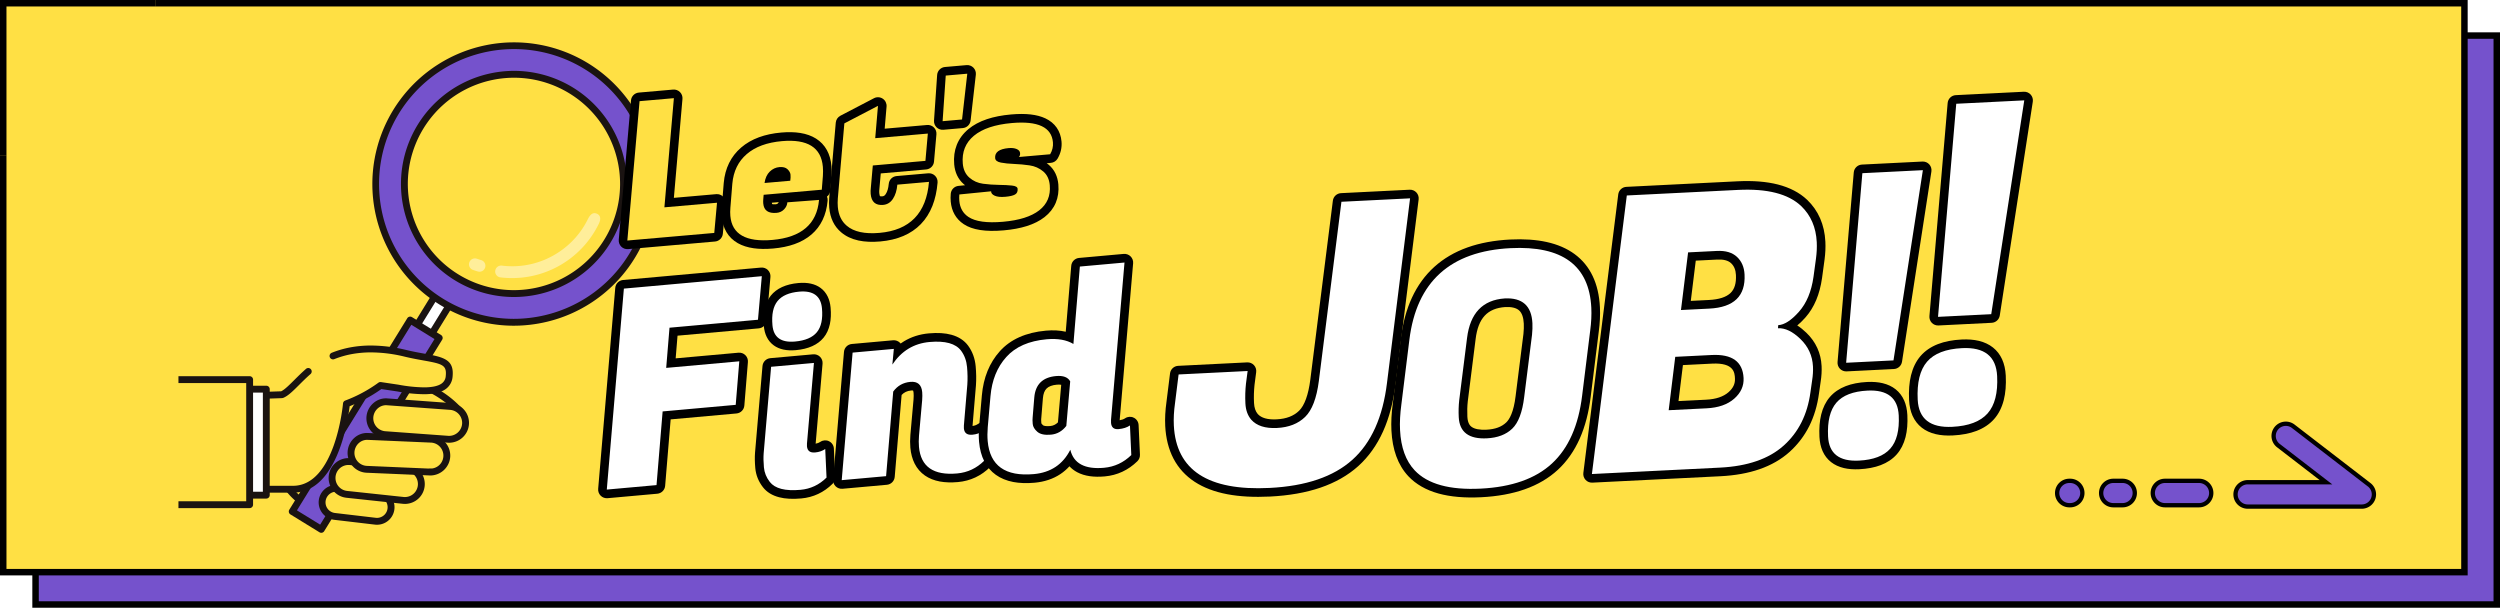 <svg id="_pc_h4_alt_To_job_search_page_Migrate_to_external_site_" data-name="【pc】&lt;h4&gt;&lt;alt=&quot;To  job search page(Migrate to external site)&quot;&gt;" xmlns="http://www.w3.org/2000/svg" xmlns:xlink="http://www.w3.org/1999/xlink" width="1160" height="282.001" viewBox="0 0 1160 282.001">
  <defs>
    <filter id="パス_16035" x="532.48" y="85.561" width="132.688" height="147.011" filterUnits="userSpaceOnUse">
      <feOffset dx="3" dy="2" input="SourceAlpha"/>
      <feGaussianBlur result="blur"/>
      <feFlood/>
      <feComposite operator="in" in2="blur"/>
      <feComposite in="SourceGraphic"/>
    </filter>
    <filter id="パス_16036" x="638.341" y="106.922" width="108.426" height="125.647" filterUnits="userSpaceOnUse">
      <feOffset dx="3" dy="2" input="SourceAlpha"/>
      <feGaussianBlur result="blur-2"/>
      <feFlood/>
      <feComposite operator="in" in2="blur-2"/>
      <feComposite in="SourceGraphic"/>
    </filter>
    <filter id="パス_16037" x="725.038" y="79.896" width="127.396" height="144.075" filterUnits="userSpaceOnUse">
      <feOffset dx="3" dy="2" input="SourceAlpha"/>
      <feGaussianBlur result="blur-3"/>
      <feFlood/>
      <feComposite operator="in" in2="blur-3"/>
      <feComposite in="SourceGraphic"/>
    </filter>
    <filter id="パス_16038" x="834.963" y="72.632" width="68.339" height="145.794" filterUnits="userSpaceOnUse">
      <feOffset dx="3" dy="2" input="SourceAlpha"/>
      <feGaussianBlur result="blur-4"/>
      <feFlood/>
      <feComposite operator="in" in2="blur-4"/>
      <feComposite in="SourceGraphic"/>
    </filter>
    <filter id="パス_17565" x="875.803" y="40.236" width="75.401" height="162.586" filterUnits="userSpaceOnUse">
      <feOffset dx="3" dy="2" input="SourceAlpha"/>
      <feGaussianBlur result="blur-5"/>
      <feFlood/>
      <feComposite operator="in" in2="blur-5"/>
      <feComposite in="SourceGraphic"/>
    </filter>
    <filter id="パス_16041" x="266.96" y="122.049" width="98.553" height="109.098" filterUnits="userSpaceOnUse">
      <feOffset dx="2" dy="2" input="SourceAlpha"/>
      <feGaussianBlur result="blur-6"/>
      <feFlood/>
      <feComposite operator="in" in2="blur-6"/>
      <feComposite in="SourceGraphic"/>
    </filter>
    <filter id="パス_16042" x="340.977" y="128.207" width="51.801" height="104.494" filterUnits="userSpaceOnUse">
      <feOffset dx="2" dy="2" input="SourceAlpha"/>
      <feGaussianBlur result="blur-7"/>
      <feFlood/>
      <feComposite operator="in" in2="blur-7"/>
      <feComposite in="SourceGraphic"/>
    </filter>
    <filter id="パス_16043" x="378.83" y="150.67" width="82.762" height="77.917" filterUnits="userSpaceOnUse">
      <feOffset dx="2" dy="2" input="SourceAlpha"/>
      <feGaussianBlur result="blur-8"/>
      <feFlood/>
      <feComposite operator="in" in2="blur-8"/>
      <feComposite in="SourceGraphic"/>
    </filter>
    <filter id="パス_16044" x="445.067" y="115.686" width="88.927" height="110.065" filterUnits="userSpaceOnUse">
      <feOffset dx="2" dy="2" input="SourceAlpha"/>
      <feGaussianBlur result="blur-9"/>
      <feFlood/>
      <feComposite operator="in" in2="blur-9"/>
      <feComposite in="SourceGraphic"/>
    </filter>
  </defs>
  <g id="ol" transform="translate(-380 -3389)">
    <g id="パス_18544" data-name="パス 18544" transform="translate(-2522 -7414)" fill="#7552cc">
      <path d="M 4060.5 11083.5 L 2918.5 11083.5 L 2918.5 10888.62 L 2987.621 10819.501 L 4060.5 10819.501 L 4060.5 11083.5 Z" stroke="none"/>
      <path d="M 4059 11082 L 4059 10821.001 L 2988.242 10821.001 L 2920 10889.241 L 2920 11082 L 4059 11082 M 4062 11085.001 L 4062 11085 L 2917 11085 L 2917 10887.999 L 2987 10818.001 L 4062 10818.001 L 4062 11085.001 Z" stroke="none" fill="#000"/>
    </g>
    <g id="ホバー時動く">
      <g id="グループ_3495" data-name="グループ 3495">
        <g id="パス_18543" data-name="パス 18543" transform="translate(-2537 -7429)" fill="#ffe044">
          <path d="M 4060.5 11083.5 L 2918.5 11083.5 L 2918.5 10888.62 L 2987.621 10819.501 L 4060.5 10819.501 L 4060.5 11083.5 Z" stroke="none"/>
          <path d="M 4059 11082 L 4059 10821.001 L 2988.242 10821.001 L 2920 10889.241 L 2920 11082 L 4059 11082 M 4062 11085.001 L 4062 11085 L 2917 11085 L 2917 10887.999 L 2987 10818.001 L 4062 10818.001 L 4062 11085.001 Z" stroke="none" fill="#000"/>
        </g>
        <g id="パス_2298" data-name="パス 2298" transform="translate(450 3459) rotate(-180)" fill="#7552cc" stroke-linecap="round" stroke-linejoin="round">
          <path d="M 1.5 66.379 L 1.5 1.5 L 66.379 1.5 L 1.5 66.379 Z" stroke="none"/>
          <path d="M 3 3 L 3 62.757 L 62.757 3 L 3 3 M 0 0 L 70 0 L 0 70 L 0 0 Z" stroke="none" fill="#000"/>
        </g>
        <path id="パス_1989" data-name="パス 1989" d="M905.855,1892.941h-52.9a5.653,5.653,0,1,1,0-11.306h36.3l-22.072-17a5.653,5.653,0,1,1,6.9-8.957l35.223,27.134a5.653,5.653,0,0,1-3.45,10.131Z" transform="translate(569.99 1731.118)" fill="#7552cc" stroke="#000" stroke-linecap="round" stroke-width="2"/>
        <path id="パス_2025" data-name="パス 2025" d="M-12383.028-14532.693h-15.82a5.654,5.654,0,0,1-5.654-5.652,5.654,5.654,0,0,1,5.654-5.656h15.82a5.654,5.654,0,0,1,5.652,5.656A5.653,5.653,0,0,1-12383.028-14532.693Z" transform="translate(13783.395 18156.113)" fill="#7552cc" stroke="#000" stroke-linecap="round" stroke-width="2"/>
        <path id="パス_2026" data-name="パス 2026" d="M-12394.548-14532.693h-4.3a5.654,5.654,0,0,1-5.654-5.652,5.654,5.654,0,0,1,5.654-5.656h4.3a5.654,5.654,0,0,1,5.654,5.656A5.654,5.654,0,0,1-12394.548-14532.693Z" transform="translate(13759.434 18156.113)" fill="#7552cc" stroke="#000" stroke-linecap="round" stroke-width="2"/>
        <path id="パス_2027" data-name="パス 2027" d="M-12398.462-14532.693h-.387a5.654,5.654,0,0,1-5.654-5.652,5.654,5.654,0,0,1,5.654-5.656h.387a5.654,5.654,0,0,1,5.652,5.656A5.653,5.653,0,0,1-12398.462-14532.693Z" transform="translate(13739.021 18156.113)" fill="#7552cc" stroke="#000" stroke-linecap="round" stroke-width="2"/>
        <g transform="matrix(1, 0, 0, 1, 380, 3389)" filter="url(#パス_16035)">
          <g id="パス_16035-2" data-name="パス 16035" transform="matrix(1, -0.05, 0.05, 1, 536.68, 95.76)" fill="#fff" stroke-linejoin="round">
            <path d="M 42.883 132.785 C 35.611 132.785 29.141 132.111 23.651 130.783 C 18.061 129.429 13.315 127.356 9.546 124.618 C 1.885 119.055 -2 110.653 -2 99.646 C -2 96.335 -1.63 92.741 -0.899 88.962 L 1.411 75.812 L 1.702 74.158 L 3.381 74.158 L 35.41 74.158 L 37.806 74.158 L 37.378 76.516 L 36.314 82.367 C 35.86 85.208 35.631 88.148 35.631 91.105 C 35.631 93.753 36.248 95.853 37.519 97.523 C 39.484 99.966 42.905 101.204 47.688 101.204 C 52.689 101.204 56.594 99.912 59.625 97.252 C 62.641 94.607 64.847 89.487 66.182 82.033 L 80.772 -0.349 L 81.065 -2 L 82.742 -2 L 114.593 -2 L 116.976 -2 L 116.563 0.347 L 101.616 85.224 C 100.224 93.271 97.975 100.368 94.932 106.317 C 91.852 112.337 87.876 117.35 83.113 121.217 C 78.356 125.078 72.534 128.008 65.808 129.928 C 59.165 131.824 51.452 132.785 42.883 132.785 Z" stroke="none"/>
            <path d="M 42.883 130.785 C 59.728 130.785 72.718 127.078 81.852 119.664 C 90.986 112.25 96.918 100.654 99.646 84.877 L 114.593 1.420165972376708e-05 L 82.742 1.420165972376708e-05 L 68.151 82.386 C 66.727 90.334 64.325 95.79 60.944 98.756 C 57.563 101.722 53.145 103.204 47.688 103.204 C 42.231 103.204 38.316 101.722 35.944 98.756 C 34.402 96.739 33.631 94.189 33.631 91.105 C 33.631 88.02 33.868 84.995 34.342 82.03 L 35.41 76.158 L 3.381 76.158 L 1.068 89.325 C 0.356 93.003 5.900878932152409e-06 96.443 5.900878932152409e-06 99.646 C 2.590087933640461e-05 120.405 14.294 130.785 42.883 130.785 M 42.883 134.785 C 35.453 134.785 28.824 134.092 23.181 132.727 C 17.335 131.312 12.352 129.128 8.371 126.237 C 4.251 123.246 1.113 119.444 -0.955 114.938 C -2.976 110.536 -4 105.391 -4 99.646 C -4 96.213 -3.619 92.497 -2.866 88.599 L -0.559 75.466 C -0.223 73.553 1.439 72.158 3.381 72.158 L 35.41 72.158 C 36.596 72.158 37.721 72.684 38.481 73.595 C 39.241 74.505 39.558 75.706 39.345 76.873 L 38.285 82.703 C 37.851 85.434 37.631 88.26 37.631 91.105 C 37.631 93.287 38.11 94.984 39.095 96.291 C 40.665 98.224 43.556 99.204 47.688 99.204 C 52.182 99.204 55.656 98.074 58.307 95.749 C 60.935 93.443 62.978 88.579 64.213 81.682 L 78.803 -0.698 C 79.141 -2.608 80.802 -4 82.742 -4 L 114.593 -4 C 115.775 -4 116.897 -3.477 117.657 -2.571 C 118.417 -1.666 118.737 -0.471 118.532 0.694 L 103.587 85.562 C 102.16 93.81 99.848 101.099 96.712 107.228 C 93.505 113.498 89.354 118.727 84.373 122.77 C 79.405 126.802 73.344 129.857 66.357 131.851 C 59.536 133.798 51.638 134.785 42.883 134.785 Z" stroke="none" fill="#000"/>
          </g>
        </g>
        <g transform="matrix(1, 0, 0, 1, 380, 3389)" filter="url(#パス_16036)">
          <g id="パス_16036-2" data-name="パス 16036" transform="matrix(1, -0.05, 0.05, 1, 642.54, 115.91)" fill="#fff" stroke-linejoin="round">
            <path d="M 35.975 112.61 C 28.579 112.61 22.19 111.735 16.985 110.008 C 11.63 108.232 7.362 105.506 4.298 101.905 C 2.188 99.416 0.589 96.429 -0.456 93.024 C -1.481 89.688 -2 85.862 -2 81.652 C -2 77.966 -1.588 73.879 -0.774 69.504 L 4.449 39.66 C 5.648 32.819 7.63 26.734 10.339 21.573 C 13.077 16.356 16.631 11.942 20.901 8.452 C 25.167 4.967 30.251 2.32 36.014 0.585 C 41.711 -1.13 48.226 -2 55.38 -2 C 61.525 -2 66.998 -1.358 71.645 -0.092 C 76.393 1.202 80.424 3.185 83.627 5.803 C 86.872 8.456 89.339 11.815 90.958 15.786 C 92.548 19.686 93.355 24.268 93.355 29.407 C 93.355 32.794 92.992 36.479 92.278 40.359 L 87.055 70.204 C 85.834 77.279 83.863 83.544 81.198 88.822 C 78.5 94.167 75.016 98.649 70.845 102.142 C 66.673 105.637 61.599 108.29 55.764 110.027 C 50.007 111.741 43.349 112.61 35.975 112.61 Z M 30.036 69.594 C 29.658 71.961 29.466 74.461 29.466 77.024 C 29.466 79.909 30.256 81.97 31.881 83.325 C 33.592 84.75 36.325 85.473 40.005 85.473 C 44.462 85.473 48.04 84.332 50.637 82.081 C 53.25 79.816 55.137 75.39 56.245 68.924 L 56.246 68.919 L 56.247 68.913 L 61.317 40.28 C 61.597 38.407 61.739 36.707 61.739 35.228 C 61.739 31.771 60.91 29.199 59.274 27.583 C 57.634 25.963 55.024 25.14 51.518 25.137 C 42.294 25.324 36.926 30.495 35.109 40.945 L 35.108 40.948 L 35.108 40.951 L 30.036 69.594 Z" stroke="none"/>
            <path d="M 55.38 7.62939453125e-06 C 27.416 7.62939453125e-06 11.096 13.335 6.419 40.005 L 1.194 69.859 C 0.398 74.138 1.52587890625e-05 78.069 1.52587890625e-05 81.652 C 1.52587890625e-05 89.712 1.941 96.032 5.822 100.609 C 11.494 107.277 21.545 110.61 35.975 110.61 C 50.404 110.61 61.6 107.277 69.561 100.609 C 77.522 93.942 82.697 83.692 85.085 69.859 L 90.31 40.005 C 91.006 36.223 91.355 32.691 91.355 29.407 C 91.355 9.802 79.363 7.62939453125e-06 55.38 7.62939453125e-06 M 40.005 87.473 C 31.646 87.473 27.466 83.99 27.466 77.024 C 27.466 74.337 27.665 71.75 28.063 69.262 L 33.138 40.602 C 35.129 29.158 41.249 23.336 51.499 23.137 C 59.659 23.137 63.739 27.167 63.739 35.228 C 63.739 36.82 63.59 38.612 63.291 40.602 L 58.216 69.262 C 57.022 76.228 54.932 81.005 51.947 83.592 C 48.961 86.18 44.981 87.473 40.005 87.473 M 55.38 -4 C 61.703 -4 67.352 -3.334 72.17 -2.021 C 77.191 -0.653 81.471 1.458 84.893 4.255 C 91.835 9.929 95.355 18.392 95.355 29.407 C 95.355 32.913 94.982 36.716 94.247 40.712 L 89.025 70.549 C 87.769 77.82 85.736 84.271 82.984 89.724 C 80.162 95.313 76.51 100.007 72.129 103.676 C 67.746 107.346 62.433 110.128 56.335 111.944 C 50.393 113.713 43.543 114.61 35.975 114.61 C 28.365 114.61 21.764 113.701 16.355 111.907 C 10.648 110.014 6.079 107.085 2.775 103.201 C 2.774 103.199 2.772 103.198 2.771 103.196 C 0.486 100.502 -1.243 97.277 -2.368 93.611 C -3.451 90.085 -4 86.062 -4 81.652 C -4 77.847 -3.577 73.641 -2.742 69.149 L 2.479 39.315 C 3.714 32.269 5.763 25.988 8.568 20.644 C 11.432 15.187 15.156 10.564 19.636 6.904 C 24.106 3.252 29.422 0.481 35.437 -1.33 C 41.321 -3.102 48.031 -4 55.38 -4 Z M 59.343 39.957 C 59.606 38.192 59.739 36.602 59.739 35.228 C 59.739 32.326 59.11 30.232 57.868 29.006 C 56.619 27.771 54.489 27.143 51.538 27.137 C 43.21 27.312 38.751 31.678 37.079 41.287 C 37.079 41.291 37.078 41.295 37.077 41.299 L 32.008 69.926 C 31.648 72.185 31.466 74.573 31.466 77.024 C 31.466 80.375 32.742 81.439 33.162 81.788 C 34.484 82.891 36.851 83.473 40.005 83.473 C 44.023 83.473 47.072 82.523 49.327 80.569 C 50.877 79.226 52.993 76.057 54.274 68.586 C 54.275 68.579 54.276 68.572 54.277 68.565 L 59.343 39.957 Z" stroke="none" fill="#000"/>
          </g>
        </g>
        <g transform="matrix(1, 0, 0, 1, 380, 3389)" filter="url(#パス_16037)">
          <g id="パス_16037-2" data-name="パス 16037" transform="matrix(1, -0.05, 0.05, 1, 729.24, 89.83)" fill="#fff" stroke-linejoin="round">
            <path d="M 59.432 130.116 C 59.432 130.116 59.432 130.116 59.432 130.116 L 2.035966281255241e-05 130.116 L -2.384 130.116 L -1.97 127.768 L 20.629 -0.347 L 20.92 -2 L 22.598 -2 L 74.201 -2 C 81.131 -2 87.166 -1.222 92.14 0.313 C 97.25 1.89 101.398 4.312 104.47 7.512 L 104.474 7.517 L 104.479 7.521 C 109.093 12.392 111.433 18.602 111.433 25.979 C 111.433 28.46 111.182 31.095 110.689 33.81 L 110.688 33.816 L 110.687 33.821 L 109.085 42.362 L 109.084 42.367 L 109.083 42.373 C 108.402 45.905 107.383 49.105 106.055 51.886 C 104.705 54.714 102.998 57.186 100.982 59.233 C 98.762 61.489 96.674 63.128 94.689 64.166 C 94.955 64.291 95.221 64.426 95.486 64.57 C 97.357 65.587 99.248 67.111 101.107 69.097 C 104.889 73.14 106.806 77.97 106.806 83.453 C 106.806 85.594 106.554 87.881 106.055 90.254 L 104.992 95.75 C 104.006 101.042 102.307 105.842 99.94 110.018 C 97.558 114.222 94.44 117.9 90.673 120.951 C 86.894 124.012 82.325 126.335 77.094 127.856 C 71.939 129.356 65.996 130.116 59.432 130.116 L 59.432 130.116 Z M 39.389 98.357 L 53.916 98.357 L 54.627 98.357 C 59.595 98.357 63.546 97.217 66.371 94.967 C 69.097 92.797 70.421 90.253 70.421 87.19 C 70.421 84.005 69.503 81.722 67.613 80.211 C 65.615 78.612 62.444 77.802 58.186 77.802 L 42.964 77.802 L 39.389 98.357 Z M 47.398 52.271 L 58.186 52.271 C 68.476 52.271 73.268 48.157 73.268 39.324 C 73.268 36.399 72.435 34.119 70.72 32.356 C 69.045 30.632 66.444 29.758 62.991 29.758 L 51.326 29.758 L 47.398 52.271 Z" stroke="none"/>
            <path d="M 22.598 0 L 7.62939453125e-06 128.116 L 59.432 128.116 C 59.433 128.116 59.431 128.116 59.432 128.116 C 72.242 128.116 82.238 125.209 89.415 119.397 C 96.591 113.584 101.129 105.577 103.027 95.375 L 104.095 89.859 C 104.569 87.605 104.806 85.47 104.806 83.453 C 104.806 78.471 103.086 74.141 99.646 70.464 C 96.206 66.786 92.825 64.948 89.504 64.948 L 89.681 63.524 C 92.528 63.524 95.82 61.626 99.557 57.83 C 103.294 54.034 105.815 48.755 107.12 41.994 L 108.721 33.453 C 109.195 30.843 109.433 28.352 109.433 25.979 C 109.433 19.099 107.297 13.405 103.027 8.897 C 97.333 2.966 87.724 1.52587890625e-05 74.201 1.52587890625e-05 L 22.598 0 M 58.186 54.271 L 45.019 54.271 L 49.645 27.758 L 62.991 27.758 C 67.024 27.758 70.078 28.826 72.154 30.961 C 74.23 33.097 75.268 35.884 75.268 39.324 C 75.268 49.289 69.574 54.271 58.186 54.271 M 54.627 100.357 C 54.39 100.357 54.153 100.357 53.916 100.357 L 37.011 100.357 L 41.282 75.802 L 58.186 75.802 C 67.676 75.802 72.421 79.598 72.421 87.19 C 72.421 90.867 70.82 93.981 67.617 96.532 C 64.414 99.082 60.084 100.357 54.627 100.357 M 22.598 -4 L 74.201 -4 C 81.331 -4 87.565 -3.192 92.729 -1.598 C 98.168 0.081 102.603 2.68 105.912 6.127 C 105.919 6.133 105.925 6.14 105.931 6.146 C 110.909 11.4 113.433 18.073 113.433 25.979 C 113.433 28.58 113.172 31.335 112.656 34.168 C 112.655 34.175 112.654 34.182 112.652 34.19 L 111.051 42.731 C 111.05 42.738 111.048 42.745 111.047 42.752 C 110.333 46.45 109.261 49.814 107.86 52.748 C 106.414 55.776 104.579 58.43 102.408 60.636 C 101.069 61.997 99.764 63.152 98.488 64.105 C 99.864 65.087 101.225 66.296 102.567 67.731 C 106.707 72.157 108.806 77.446 108.806 83.453 C 108.806 85.727 108.54 88.148 108.016 90.65 L 106.957 96.122 C 105.93 101.63 104.155 106.637 101.68 111.004 C 99.174 115.426 95.895 119.296 91.932 122.505 C 87.945 125.735 83.141 128.181 77.653 129.777 C 72.316 131.329 66.185 132.116 59.432 132.116 C 59.432 132.116 59.432 132.116 59.432 132.116 C 59.432 132.116 59.432 132.116 59.432 132.116 L 7.62939453125e-06 132.116 C -1.182 132.116 -2.304 131.593 -3.064 130.687 C -3.824 129.781 -4.145 128.585 -3.939 127.421 L 18.659 -0.695 C 18.996 -2.606 20.657 -4 22.598 -4 Z M 58.186 50.271 C 62.856 50.271 66.281 49.347 68.364 47.524 C 70.318 45.814 71.268 43.132 71.268 39.324 C 71.268 36.945 70.62 35.121 69.286 33.75 C 68.002 32.428 65.884 31.758 62.991 31.758 L 53.008 31.758 L 49.777 50.271 L 58.186 50.271 Z M 54.627 96.357 C 59.131 96.357 62.663 95.363 65.125 93.403 C 67.374 91.612 68.421 89.638 68.421 87.19 C 68.421 84.608 68.421 79.802 58.186 79.802 L 44.646 79.802 L 41.767 96.357 L 54.627 96.357 Z" stroke="none" fill="#000"/>
          </g>
        </g>
        <g transform="matrix(1, 0, 0, 1, 380, 3389)" filter="url(#パス_16038)">
          <g id="パス_16038-2" data-name="パス 16038" transform="matrix(1, -0.05, 0.05, 1, 839.17, 79.46)" fill="#fff" stroke-linejoin="round">
            <path d="M 13.708 134.949 C 11.246 134.949 9.041 134.673 7.155 134.127 C 5.169 133.553 3.474 132.665 2.116 131.487 C -0.615 129.118 -2 125.609 -2 121.058 C -2 117.357 -1.583 114.087 -0.76 111.339 C 0.098 108.474 1.422 106.085 3.174 104.239 C 4.937 102.382 7.228 100.977 9.982 100.064 C 12.624 99.188 15.767 98.744 19.323 98.744 C 21.815 98.744 24.047 99.028 25.956 99.589 C 27.965 100.179 29.678 101.091 31.05 102.299 C 33.801 104.723 35.196 108.311 35.196 112.966 C 35.196 116.619 34.77 119.846 33.93 122.558 C 33.054 125.387 31.703 127.743 29.916 129.562 C 28.126 131.383 25.818 132.76 23.057 133.655 C 20.405 134.514 17.26 134.949 13.708 134.949 Z M 33.67 89.367 L 32.04 89.367 L 10.074 89.367 L 7.784 89.367 L 8.093 87.097 L 19.984 -0.27 L 20.219 -2 L 21.966 -2 L 50.042 -2 L 52.496 -2 L 52.001 0.404 L 33.999 87.77 L 33.67 89.367 Z" stroke="none"/>
            <path d="M 13.708 132.949 C 20.424 132.949 25.351 131.353 28.489 128.16 C 31.627 124.967 33.196 119.902 33.196 112.966 C 33.196 104.818 28.572 100.744 19.323 100.744 C 12.607 100.744 7.707 102.368 4.624 105.616 C 1.541 108.864 1.805541978683323e-05 114.012 1.805541978683323e-05 121.058 C 1.805541978683323e-05 128.986 4.569 132.949 13.708 132.949 M 32.04 87.367 L 50.042 2.780761633403017e-06 L 21.966 2.780761633403017e-06 L 10.074 87.367 L 32.04 87.367 M 13.708 136.949 C 11.058 136.949 8.666 136.646 6.6 136.049 C 4.333 135.393 2.384 134.367 0.806 132.998 C -0.832 131.578 -2.071 129.793 -2.877 127.695 C -3.622 125.756 -4 123.523 -4 121.058 C -4 117.163 -3.554 113.699 -2.676 110.765 C -1.727 107.597 -0.247 104.938 1.723 102.863 C 3.716 100.763 6.283 99.183 9.353 98.165 C 12.198 97.222 15.552 96.744 19.323 96.744 C 22.006 96.744 24.427 97.056 26.52 97.67 C 28.811 98.343 30.78 99.395 32.372 100.798 C 34.017 102.248 35.262 104.066 36.07 106.203 C 36.817 108.178 37.196 110.453 37.196 112.966 C 37.196 116.819 36.74 120.246 35.84 123.15 C 34.869 126.286 33.355 128.915 31.342 130.964 C 29.325 133.017 26.744 134.562 23.673 135.557 C 20.823 136.481 17.47 136.949 13.708 136.949 Z M 32.04 91.367 L 10.074 91.367 C 8.92 91.367 7.821 90.868 7.061 89.998 C 6.302 89.128 5.955 87.972 6.111 86.827 L 18.002 -0.539 C 18.272 -2.522 19.965 -4 21.966 -4 L 50.042 -4 C 51.244 -4 52.383 -3.459 53.143 -2.527 C 53.902 -1.595 54.202 -0.37 53.96 0.807 L 35.958 88.174 C 35.575 90.033 33.938 91.367 32.04 91.367 Z" stroke="none" fill="#000"/>
          </g>
        </g>
        <g transform="matrix(1, 0, 0, 1, 380, 3389)" filter="url(#パス_17565)">
          <g id="パス_17565-2" data-name="パス 17565" transform="matrix(1, -0.05, 0.05, 1, 880.01, 47.38)" fill="#fff" stroke-linejoin="round">
            <path d="M 15.408 151.439 C 12.664 151.439 10.209 151.132 8.112 150.525 C 5.914 149.89 4.04 148.908 2.541 147.609 C -0.472 144.994 -2 141.113 -2 136.073 C -2 131.937 -1.534 128.285 -0.616 125.22 C 0.337 122.037 1.805 119.386 3.747 117.339 C 5.701 115.281 8.241 113.724 11.298 112.71 C 14.242 111.734 17.749 111.24 21.72 111.24 C 24.498 111.24 26.982 111.556 29.106 112.179 C 31.328 112.832 33.223 113.839 34.737 115.173 C 37.774 117.848 39.314 121.82 39.314 126.977 C 39.314 131.058 38.838 134.661 37.901 137.686 C 36.928 140.827 35.43 143.442 33.449 145.458 C 31.466 147.476 28.906 149.003 25.84 149.996 C 22.885 150.954 19.375 151.439 15.408 151.439 Z M 37.644 100.203 L 36.014 100.203 L 11.324 100.203 L 9.033 100.203 L 9.342 97.933 L 22.708 -0.27 L 22.944 -2 L 24.69 -2 L 56.249 -2 L 58.703 -2 L 58.208 0.404 L 37.973 98.607 L 37.644 100.203 Z" stroke="none"/>
            <path d="M 15.408 149.439 C 22.957 149.439 28.496 147.645 32.023 144.056 C 35.55 140.467 37.314 134.774 37.314 126.977 C 37.314 117.819 32.116 113.24 21.72 113.24 C 14.171 113.24 8.663 115.065 5.198 118.716 C 1.733 122.367 5.513971700565889e-06 128.153 5.513971700565889e-06 136.073 C 2.824124385369942e-05 144.984 5.136 149.439 15.408 149.439 M 36.014 98.203 L 56.249 2.137340197805315e-05 L 24.69 -1.353870743514562e-06 L 11.324 98.203 L 36.014 98.203 M 15.408 153.439 C 12.476 153.439 9.834 153.105 7.556 152.446 C 5.078 151.73 2.95 150.611 1.231 149.119 C -0.548 147.576 -1.894 145.637 -2.771 143.356 C -3.586 141.233 -4 138.783 -4 136.073 C -4 131.743 -3.506 127.898 -2.532 124.646 C -1.488 121.16 0.136 118.238 2.297 115.962 C 4.479 113.663 7.296 111.93 10.669 110.812 C 13.816 109.769 17.534 109.24 21.72 109.24 C 24.688 109.24 27.363 109.583 29.669 110.26 C 32.174 110.996 34.324 112.144 36.059 113.673 C 39.546 116.744 41.314 121.22 41.314 126.977 C 41.314 131.259 40.808 135.061 39.812 138.278 C 38.743 141.727 37.083 144.614 34.876 146.859 C 32.664 149.11 29.832 150.805 26.457 151.899 C 23.302 152.921 19.584 153.439 15.408 153.439 Z M 36.014 102.203 L 11.324 102.203 C 10.169 102.203 9.071 101.704 8.311 100.834 C 7.551 99.964 7.205 98.808 7.361 97.663 L 20.727 -0.539 C 20.996 -2.522 22.689 -4 24.69 -4 L 56.249 -4 C 57.451 -4 58.59 -3.459 59.35 -2.527 C 60.109 -1.595 60.409 -0.37 60.167 0.807 L 39.932 99.01 C 39.549 100.869 37.912 102.203 36.014 102.203 Z" stroke="none" fill="#000"/>
          </g>
        </g>
        <g transform="matrix(1, 0, 0, 1, 380, 3389)" filter="url(#パス_16041)">
          <g id="パス_16041-2" data-name="パス 16041" transform="matrix(1, -0.09, 0.09, 1, 271.29, 133.37)" fill="#fff" stroke-linejoin="round">
            <path d="M 24.757 93.792 L 23.076 93.792 L 2.279907312185969e-05 93.792 L -2.384 93.792 L -1.97 91.444 L 14.222 -0.347 L 14.513 -2 L 16.191 -2 L 80.191 -2 L 82.582 -2 L 82.159 0.353 L 78.59 20.242 L 78.294 21.888 L 76.621 21.888 L 37.252 21.888 L 34.759 36.247 L 66.295 36.247 L 68.67 36.247 L 68.265 38.588 L 64.823 58.476 L 64.536 60.135 L 62.852 60.135 L 30.622 60.135 L 25.046 92.135 L 24.757 93.792 Z" stroke="none"/>
            <path d="M 23.076 91.792 L 28.94 58.135 L 62.852 58.135 L 66.295 38.247 L 32.382 38.247 L 35.57 19.888 L 76.621 19.888 L 80.191 5.457247243612073e-05 L 16.191 8.418625839112792e-06 L 1.664522642386146e-05 91.792 L 23.076 91.792 M 23.076 95.792 L 1.664522642386146e-05 95.792 C -1.182 95.792 -2.304 95.269 -3.064 94.363 C -3.824 93.457 -4.145 92.261 -3.939 91.097 L 12.252 -0.695 C 12.589 -2.606 14.25 -4 16.191 -4 L 80.191 -4 C 81.375 -4 82.499 -3.475 83.259 -2.566 C 84.019 -1.658 84.337 -0.459 84.128 0.707 L 80.558 20.595 C 80.216 22.501 78.558 23.888 76.621 23.888 L 38.935 23.888 L 37.137 34.247 L 66.295 34.247 C 67.475 34.247 68.595 34.768 69.355 35.671 C 70.115 36.574 70.437 37.766 70.236 38.929 L 66.794 58.817 C 66.462 60.734 64.798 62.135 62.852 62.135 L 32.303 62.135 L 27.016 92.478 C 26.683 94.394 25.02 95.792 23.076 95.792 Z" stroke="none" fill="#000"/>
          </g>
        </g>
        <g transform="matrix(1, 0, 0, 1, 380, 3389)" filter="url(#パス_16042)">
          <g id="パス_16042-2" data-name="パス 16042" transform="matrix(1, -0.09, 0.09, 1, 345.31, 135.44)" fill="#fff" stroke-linejoin="round">
            <path d="M 15.894 93.271 L 15.894 91.271 L 15.894 90.438 L 15.894 91.271 L 15.894 93.271 C 12.136 93.271 8.962 92.819 6.458 91.928 C 3.744 90.962 1.713 89.454 0.421 87.444 C -1.185 84.945 -2 82.242 -2 79.409 C -2 76.857 -1.834 74.564 -1.505 72.595 L -1.504 72.584 L -1.502 72.574 L 5.51 33.074 L 5.803 31.423 L 7.479 31.423 L 27.347 31.423 L 29.733 31.423 L 29.316 33.773 L 22.773 70.574 C 22.715 70.927 22.685 71.246 22.685 71.521 C 22.685 71.728 22.706 72.227 22.9 72.401 C 22.971 72.466 23.277 72.676 24.191 72.676 C 25.651 72.676 26.901 72.377 28.011 71.759 L 31.139 70.022 L 30.981 73.596 L 30.396 86.802 L 30.357 87.687 L 29.675 88.253 C 25.662 91.583 21.025 93.271 15.894 93.271 Z M 15.894 89.271 L 15.894 91.271 L 15.894 90.271 L 15.894 89.271 Z M 19.517 24.789 L 19.517 24.789 C 15.803 24.789 12.914 23.916 10.931 22.196 C 8.865 20.403 7.817 17.772 7.817 14.374 C 7.817 11.695 8.126 9.322 8.736 7.32 C 9.382 5.202 10.382 3.431 11.709 2.058 C 14.31 -0.635 18.274 -2 23.49 -2 C 27.248 -2 30.17 -1.105 32.175 0.661 C 34.253 2.492 35.307 5.179 35.307 8.648 C 35.307 11.292 34.996 13.634 34.384 15.609 C 33.737 17.7 32.733 19.447 31.402 20.801 C 30.069 22.158 28.357 23.181 26.312 23.844 C 24.378 24.471 22.091 24.789 19.517 24.789 Z" stroke="none"/>
            <path d="M 15.894 91.271 C 20.568 91.271 24.737 89.752 28.398 86.714 L 28.983 73.508 C 27.58 74.287 25.983 74.676 24.191 74.676 C 21.854 74.676 20.685 73.625 20.685 71.521 C 20.685 71.132 20.724 70.703 20.802 70.236 L 27.347 33.423 L 7.479 33.423 L 0.467 72.923 C 0.156 74.793 1.071284350473434e-05 76.955 1.071284350473434e-05 79.409 C 1.071284350473434e-05 81.864 0.701 84.181 2.104 86.363 C 4.207 89.635 8.804 91.271 15.894 91.271 C 15.894 91.271 15.894 91.271 15.894 91.271 M 19.517 22.789 C 24.269 22.789 27.756 21.659 29.976 19.4 C 32.196 17.14 33.307 13.556 33.307 8.648 C 33.307 2.883 30.034 1.630249062145595e-05 23.49 9.178748427984829e-07 C 18.815 1.630249062145595e-05 15.368 1.149 13.147 3.448 C 10.927 5.746 9.817 9.388 9.817 14.374 C 9.817 19.984 13.05 22.789 19.517 22.789 M 15.894 95.271 C 11.851 95.271 8.545 94.794 5.788 93.813 C 2.647 92.695 0.275 90.916 -1.261 88.526 C -3.078 85.699 -4 82.632 -4 79.409 C -4 76.747 -3.824 74.344 -3.478 72.266 C -3.476 72.252 -3.473 72.238 -3.471 72.224 L 3.541 32.724 C 3.88 30.815 5.54 29.423 7.479 29.423 L 27.347 29.423 C 28.53 29.423 29.652 29.947 30.412 30.854 C 31.173 31.761 31.492 32.958 31.285 34.123 L 24.79 70.654 C 25.643 70.588 26.383 70.376 27.04 70.011 C 28.307 69.308 29.855 69.344 31.087 70.106 C 32.319 70.868 33.043 72.237 32.979 73.685 L 32.394 86.89 C 32.345 88.018 31.821 89.071 30.953 89.792 C 26.571 93.428 21.504 95.271 15.894 95.271 Z M 19.517 26.789 C 19.517 26.789 19.517 26.789 19.516 26.789 C 15.308 26.789 11.978 25.752 9.621 23.707 C 8.315 22.574 7.329 21.156 6.689 19.49 C 6.11 17.984 5.817 16.263 5.817 14.374 C 5.817 11.497 6.155 8.928 6.823 6.737 C 7.562 4.313 8.722 2.271 10.271 0.668 C 13.263 -2.429 17.711 -4 23.49 -4 C 27.749 -4 31.116 -2.937 33.497 -0.839 C 34.805 0.314 35.794 1.756 36.434 3.449 C 37.013 4.979 37.307 6.728 37.307 8.648 C 37.307 11.492 36.966 14.033 36.295 16.201 C 35.552 18.6 34.386 20.619 32.829 22.203 C 29.839 25.246 25.36 26.789 19.517 26.789 Z" stroke="none" fill="#000"/>
          </g>
        </g>
        <g transform="matrix(1, 0, 0, 1, 380, 3389)" filter="url(#パス_16043)">
          <g id="パス_16043-2" data-name="パス 16043" transform="matrix(1, -0.09, 0.09, 1, 383.16, 160.84)" fill="#fff" stroke-linejoin="round">
            <path d="M 53.412 63.647 C 50.497 63.647 47.892 63.332 45.667 62.71 C 43.342 62.061 41.359 61.057 39.773 59.728 C 36.566 57.04 34.94 53.04 34.94 47.84 C 34.94 46.118 35.113 44.251 35.454 42.29 L 35.455 42.283 L 35.456 42.277 L 38.361 26.182 C 38.582 24.85 38.695 23.701 38.695 22.769 C 38.695 20.401 37.903 19.562 35.668 19.562 C 33.081 19.562 30.973 20.437 29.241 22.235 L 22.559 60.297 L 22.269 61.952 L 20.59 61.952 L 1.465576133341528e-05 61.951 L -2.384 61.951 L -1.969 59.603 L 8.325 1.348 L 8.617 -0.304 L 10.295 -0.304 L 29.431 -0.304 L 31.838 -0.304 L 31.397 2.062 L 31.23 2.957 C 35.5 -0.337 40.494 -2 46.145 -2 C 50.003 -2 53.265 -1.509 55.842 -0.54 C 58.618 0.504 60.697 2.127 62.02 4.283 L 62.022 4.287 L 62.025 4.291 C 63.584 6.859 64.374 9.816 64.374 13.08 C 64.374 16.08 64.162 18.917 63.743 21.513 L 63.741 21.527 L 63.739 21.54 L 60.47 40.183 C 60.409 40.554 60.377 40.889 60.377 41.179 C 60.377 41.457 60.409 41.952 60.624 42.145 C 60.703 42.216 61.037 42.449 62.011 42.449 C 63.537 42.449 64.843 42.135 66.005 41.489 L 69.133 39.752 L 68.975 43.326 L 68.369 57.012 L 68.33 57.897 L 67.648 58.463 C 63.502 61.903 58.713 63.647 53.412 63.647 Z" stroke="none"/>
            <path d="M 46.145 3.814697265625e-06 C 38.878 3.814697265625e-06 32.863 2.947 28.099 8.841 L 29.431 1.696 L 10.295 1.696 L 7.62939453125e-06 59.951 L 20.59 59.952 L 27.372 21.316 C 29.552 18.813 32.318 17.562 35.668 17.562 C 39.019 17.562 40.695 19.298 40.695 22.769 C 40.695 23.819 40.574 25.071 40.331 26.524 L 37.425 42.632 C 37.102 44.489 36.94 46.225 36.94 47.84 C 36.94 57.045 42.431 61.647 53.412 61.647 C 58.256 61.647 62.576 60.073 66.371 56.924 L 66.977 43.238 C 65.523 44.045 63.868 44.449 62.011 44.449 C 59.589 44.449 58.377 43.359 58.377 41.179 C 58.377 40.775 58.418 40.331 58.499 39.847 L 61.769 21.195 C 62.172 18.692 62.374 15.987 62.374 13.08 C 62.374 10.174 61.688 7.59 60.315 5.329 C 58.135 1.776 53.412 1.52587890625e-05 46.145 3.814697265625e-06 M 46.145 -4 C 46.145 -4 46.145 -4 46.145 -4 C 50.302 -4 53.704 -3.48 56.546 -2.412 C 59.748 -1.207 62.164 0.693 63.725 3.237 C 63.728 3.242 63.731 3.248 63.734 3.253 C 65.486 6.138 66.374 9.445 66.374 13.08 C 66.374 16.186 66.153 19.131 65.718 21.832 C 65.715 21.85 65.712 21.868 65.709 21.886 L 62.456 40.437 C 63.44 40.385 64.287 40.156 65.034 39.741 C 66.301 39.038 67.849 39.074 69.081 39.836 C 70.313 40.598 71.037 41.967 70.973 43.415 L 70.367 57.1 C 70.317 58.228 69.794 59.281 68.925 60.002 C 64.411 63.748 59.192 65.647 53.412 65.647 C 50.315 65.647 47.529 65.307 45.129 64.637 C 42.528 63.91 40.294 62.774 38.488 61.261 C 36.609 59.685 35.183 57.699 34.253 55.359 C 33.382 53.169 32.94 50.639 32.94 47.84 C 32.94 46.004 33.123 44.021 33.484 41.947 C 33.485 41.938 33.487 41.93 33.488 41.922 L 36.39 25.841 C 36.592 24.622 36.695 23.589 36.695 22.769 C 36.695 22.165 36.611 21.813 36.556 21.666 C 36.443 21.628 36.176 21.562 35.668 21.562 C 33.836 21.562 32.361 22.093 31.099 23.221 L 24.529 60.643 C 24.193 62.556 22.532 63.952 20.59 63.952 L 7.62939453125e-06 63.951 C -1.183 63.951 -2.305 63.428 -3.065 62.522 C -3.825 61.616 -4.145 60.42 -3.939 59.255 L 6.356 1 C 6.693 -0.911 8.354 -2.304 10.295 -2.304 L 29.431 -2.304 C 30.62 -2.304 31.748 -1.775 32.508 -0.861 C 32.605 -0.744 32.694 -0.622 32.777 -0.497 C 33.316 -0.813 33.866 -1.109 34.423 -1.382 C 37.969 -3.119 41.913 -4 46.145 -4 Z" stroke="none" fill="#000"/>
          </g>
        </g>
        <g transform="matrix(1, 0, 0, 1, 380, 3389)" filter="url(#パス_16044)">
          <g id="パス_16044-2" data-name="パス 16044" transform="matrix(1, -0.09, 0.09, 1, 449.4, 126.15)" fill="#fff" stroke-linejoin="round">
            <path d="M 52.443 95.621 C 50.08 95.621 47.935 95.4 46.068 94.963 C 44.121 94.508 42.413 93.804 40.991 92.871 C 39.202 91.699 37.843 90.167 36.922 88.295 C 32.661 93.16 26.94 95.621 19.863 95.621 L 19.863 95.621 C 19.863 95.621 19.863 95.621 19.863 95.621 C 16.381 95.621 13.272 95.236 10.622 94.477 C 7.871 93.688 5.53 92.474 3.662 90.869 C -0.095 87.639 -2 82.819 -2 76.544 C -2 74.502 -1.786 72.228 -1.365 69.785 L -1.364 69.779 L -1.363 69.772 L 1.18 55.601 C 1.858 51.792 2.996 48.308 4.563 45.248 C 6.146 42.157 8.207 39.419 10.689 37.111 C 13.209 34.765 16.25 32.985 19.726 31.819 C 23.136 30.675 27.053 30.095 31.369 30.095 C 35.515 30.095 39.079 30.795 42.006 32.181 L 47.687 -0.344 L 47.976 -2 L 49.657 -2 L 70.368 -2 L 72.753 -2 L 72.337 0.349 L 59.622 72.158 C 59.561 72.529 59.53 72.905 59.53 73.274 C 59.53 73.816 59.635 74.112 59.733 74.208 C 59.839 74.312 60.159 74.423 60.739 74.423 C 62.525 74.423 64.012 74.1 65.158 73.464 L 68.285 71.726 L 68.127 75.3 L 67.521 88.986 L 67.482 89.884 L 66.784 90.45 C 62.561 93.881 57.736 95.621 52.443 95.621 Z M 34.154 51.415 C 28.938 51.415 26.1 53.737 25.224 58.723 L 23.65 67.802 L 23.642 67.849 L 23.632 67.894 C 23.543 68.294 23.437 69.068 23.437 70.488 C 23.437 71.237 23.859 72.053 24.691 72.913 C 25.494 73.742 27.112 74.181 29.37 74.181 C 31.502 74.181 33.335 73.412 34.958 71.834 L 38.361 52.779 C 37.938 52.199 36.914 51.415 34.154 51.415 Z" stroke="none"/>
            <path d="M 52.443 93.621 C 57.287 93.621 61.648 92.047 65.523 88.898 L 66.129 75.212 C 64.675 76.019 62.879 76.423 60.739 76.423 C 58.6 76.423 57.53 75.373 57.53 73.274 C 57.53 72.79 57.57 72.305 57.651 71.821 L 70.368 1.922842238855083e-05 L 49.657 3.843806553049944e-06 L 43.48 35.365 C 40.493 33.185 36.456 32.095 31.369 32.095 C 23.133 32.095 16.694 34.255 12.051 38.575 C 7.408 42.895 4.441 48.688 3.149 55.955 L 0.606 70.125 C 0.202 72.467 6.366436082316795e-06 74.606 2.175105146307033e-05 76.544 C 2.175105146307033e-05 87.929 6.621 93.621 19.863 93.621 C 19.863 93.621 19.862 93.621 19.863 93.621 C 27.694 93.621 33.63 90.391 37.667 83.932 C 38.636 90.392 43.561 93.621 52.443 93.621 M 34.154 49.415 C 37.465 49.415 39.564 50.424 40.452 52.442 L 36.819 72.79 C 34.72 75.05 32.237 76.181 29.37 76.181 C 26.504 76.181 24.465 75.555 23.254 74.304 C 22.043 73.052 21.437 71.78 21.437 70.488 C 21.437 69.197 21.518 68.187 21.68 67.461 L 23.254 58.377 C 24.304 52.402 27.937 49.415 34.154 49.415 M 52.443 97.621 C 49.927 97.621 47.628 97.382 45.612 96.911 C 43.437 96.402 41.513 95.605 39.894 94.544 C 38.605 93.698 37.494 92.678 36.58 91.501 C 35.204 92.764 33.708 93.837 32.1 94.712 C 28.553 96.643 24.436 97.621 19.863 97.621 C 19.863 97.621 19.863 97.621 19.863 97.621 L 19.863 97.621 C 16.195 97.621 12.901 97.21 10.071 96.399 C 7.041 95.531 4.446 94.18 2.358 92.385 C -1.861 88.758 -4 83.428 -4 76.544 C -4 74.388 -3.777 72 -3.336 69.445 C -3.335 69.436 -3.333 69.427 -3.332 69.418 L -0.788 55.248 C 0.654 47.144 4.057 40.549 9.326 35.646 C 14.711 30.636 22.128 28.095 31.369 28.095 C 34.752 28.095 37.791 28.538 40.459 29.416 L 45.717 -0.688 C 46.051 -2.603 47.714 -4 49.657 -4 L 70.368 -4 C 71.551 -4 72.673 -3.476 73.433 -2.57 C 74.193 -1.664 74.513 -0.467 74.307 0.697 L 61.612 72.391 C 62.655 72.313 63.519 72.086 64.186 71.715 C 65.453 71.012 67.001 71.048 68.233 71.81 C 69.465 72.572 70.189 73.941 70.125 75.389 L 69.519 89.075 C 69.469 90.216 68.933 91.282 68.046 92.002 C 63.457 95.731 58.207 97.621 52.443 97.621 Z M 27.195 59.064 L 25.621 68.144 C 25.61 68.206 25.598 68.267 25.584 68.328 C 25.54 68.527 25.437 69.136 25.437 70.488 C 25.437 70.577 25.562 70.936 26.128 71.522 C 26.365 71.767 27.315 72.181 29.37 72.181 C 30.781 72.181 31.99 71.741 33.109 70.81 L 36.173 53.656 C 35.696 53.504 34.986 53.415 34.154 53.415 C 34.154 53.415 34.154 53.415 34.154 53.415 C 32.011 53.415 30.38 53.862 29.307 54.745 C 28.243 55.619 27.552 57.032 27.195 59.064 Z" stroke="none" fill="#000"/>
          </g>
        </g>
        <path id="パス_16011" data-name="パス 16011" d="M136.1,101.392S128.554,90.164,111.414,85.6s-33.656-6.356-38.829,6.435S43.869,115.823,48.1,124.013c8.014,15.522,15.688,23.168,33.514,21.616,6.519-.567,3.573-.584,10.091-6.948,7.746-7.566,23-15.22,29.946-23.537,5.572-6.669,16.552-10.491,14.456-13.752" transform="translate(458.752 3480.34)" fill="#ffe044"/>
        <path id="パス_16012" data-name="パス 16012" d="M78.064,148.158c1.414,0,2.9-.066,4.41-.2,4.68-.406,5.218-.637,7.169-3.086a41.939,41.939,0,0,1,3.892-4.311c3.339-3.261,8.1-6.527,13.134-9.984,6.358-4.367,12.919-8.873,16.923-13.671,2.3-2.755,5.632-5.027,8.57-7.031,4.845-3.3,7.879-5.688,6-8.6-.339-.508-8.057-11.795-25.616-16.469-5.592-1.489-13.883-3.468-21.326-3.468-10.1,0-16.443,3.547-19.393,10.845-2.2,5.45-8.276,10.84-13.636,15.595-7.03,6.24-13.67,12.132-10.789,17.711,7.413,14.359,14.806,22.67,30.658,22.67M91.228,84.55c5.379,0,12.083,1.09,20.5,3.33,14.039,3.74,21.386,12.048,23.305,14.5l.558.717-.622.663a34.24,34.24,0,0,1-4.572,3.459c-2.981,2.036-6.662,4.545-9.248,7.641-3.725,4.461-10.1,8.841-16.271,13.078-5.161,3.543-10.025,6.884-13.565,10.342a44.845,44.845,0,0,0-4.152,4.594c-1.264,1.586-1.614,1.616-4.963,1.908-1.425.122-2.805.185-4.1.185-14.331,0-20.848-7.36-27.86-20.945-1.742-3.377,3.989-8.465,10.059-13.855,5.635-5,12.007-10.654,14.492-16.8,2.4-5.937,7.778-8.825,16.441-8.825" transform="translate(458.029 3479.597)" fill="#1a1311"/>
        <path id="パス_18549" data-name="パス 18549" d="M0,0H7.911V25.264H0Z" transform="translate(577.326 3548.776) rotate(-148.394)" fill="#fff"/>
        <path id="パス_16013" data-name="パス 16013" d="M57.5,89.141a1.588,1.588,0,0,0,1.358-.758L72.1,66.866a1.593,1.593,0,0,0-.524-2.191L64.839,60.53a1.592,1.592,0,0,0-2.193.521L49.407,82.567a1.581,1.581,0,0,0-.191,1.2,1.6,1.6,0,0,0,.715.987L56.666,88.9a1.577,1.577,0,0,0,.835.238M68.549,66.553l-11.57,18.8L52.956,82.88l11.57-18.8Z" transform="translate(519.825 3461.229)" fill="#1a1311"/>
        <path id="パス_18545" data-name="パス 18545" d="M64.318,0h-.005A65.134,65.134,0,0,0,34.719,7.131,64.057,64.057,0,0,0,21.9,15.783,63.222,63.222,0,0,0,11.33,27.595,64.956,64.956,0,0,0,4.118,41.269,63.763,63.763,0,0,0,.463,55.708a63.626,63.626,0,0,0,.842,20.3l.1.533a71.013,71.013,0,0,0,2.428,9.288,57.2,57.2,0,0,0,3.8,8.8A63.772,63.772,0,0,0,18.2,108.983a64.6,64.6,0,0,0,14.743,11.233,63.24,63.24,0,0,0,15.156,6.03,64.055,64.055,0,0,0,15.791,1.972,65.13,65.13,0,0,0,29.267-6.955A63.865,63.865,0,0,0,105.89,112.8a63.123,63.123,0,0,0,10.555-11.582,65.143,65.143,0,0,0,6.869-12.386A63.774,63.774,0,0,0,128.241,62.4a64.325,64.325,0,0,0-13.053-37.124,63.868,63.868,0,0,0-9.378-9.924A65.22,65.22,0,0,0,94.094,7.394,63.147,63.147,0,0,0,79.477,1.821,63.88,63.88,0,0,0,64.318,0Zm-.274,114.979h0a50.866,50.866,0,1,1,43.362-24.214,50.756,50.756,0,0,1-43.362,24.214Z" transform="translate(682.565 3538.464) rotate(180)" fill="#7552cc" stroke="rgba(0,0,0,0)" stroke-width="1"/>
        <path id="パス_16015" data-name="パス 16015" d="M65.635,131.525A66.377,66.377,0,0,0,81,129.711a65.768,65.768,0,0,0,50.3-69.44c-.266-2.245-3.427-2.337-3.171.318A62.59,62.59,0,0,1,80.26,126.611a63.21,63.21,0,0,1-14.61,1.725A62.585,62.585,0,1,1,125.585,47.4c.805,2.073,3.652,1.318,3.06-.882a65.738,65.738,0,1,0-63.011,85.01" transform="translate(552.715 3408.606)" fill="#1a1311"/>
        <path id="パス_16017" data-name="パス 16017" d="M59.488,112.025a52.933,52.933,0,0,0,12.254-1.448A52.464,52.464,0,0,0,59.689,7.086,52.957,52.957,0,0,0,47.435,8.534,52.464,52.464,0,0,0,59.488,112.025m.191-101.751a49.274,49.274,0,0,1,11.327,97.2,49.67,49.67,0,0,1-11.5,1.36,49.274,49.274,0,0,1-11.33-97.2,49.7,49.7,0,0,1,11.508-1.36" transform="translate(558.884 3414.791)" fill="#1a1311"/>
        <path id="パス_18548" data-name="パス 18548" d="M0,0H15.823V104.339H0Z" transform="matrix(-0.852, -0.524, 0.524, -0.852, 529.103, 3634.645)" fill="#7552cc"/>
        <path id="パス_16018" data-name="パス 16018" d="M67.847,168.284a1.587,1.587,0,0,0,1.36-.758L123.941,78.7a1.593,1.593,0,0,0-.524-2.191L109.94,68.213a1.588,1.588,0,0,0-2.191.523L53.014,157.564a1.6,1.6,0,0,0,.523,2.191l13.477,8.291a1.6,1.6,0,0,0,.833.238m52.545-89.9L67.328,164.5l-10.765-6.624L109.627,71.76Z" transform="translate(461.222 3467.935)" fill="#1a1311"/>
        <path id="パス_16019" data-name="パス 16019" d="M83.109,80.311a43.923,43.923,0,0,1,10.675-3.467q11.487-2.186,25.4,1.165c13.814,3.324,21.174,1.88,20.3,10.658-.513,5.117-5.2,8.783-23.878,5.457l-8.016-1.193a66.031,66.031,0,0,1-15.775,8.486s-3.581,39.658-24.82,39.658H51.132V97.595l10.737-.373c3.459-1.363,7.92-7.459,14.254-12.475" transform="translate(448.938 3474.923)" fill="#ffe044"/>
        <path id="パス_16020" data-name="パス 16020" d="M67.724,143.406c20.309,0,25.41-32.89,26.229-39.484l.077-.622.581-.234a68.983,68.983,0,0,0,13.782-7.476l.348-.247,7.362,1.1a71.575,71.575,0,0,0,12.329,1.294c4.714,0,8.087-.818,10.315-2.5a7.757,7.757,0,0,0,3.051-5.667c.781-7.808-3.892-9.016-12.919-10.63-2.515-.449-5.366-.961-8.589-1.736a70.222,70.222,0,0,0-16.344-2.064,52.308,52.308,0,0,0-9.725.884,46.046,46.046,0,0,0-8.555,2.5,1.593,1.593,0,0,0,1.225,2.94,42.792,42.792,0,0,1,7.928-2.309,49.169,49.169,0,0,1,9.136-.828A66.955,66.955,0,0,1,119.545,80.3c3.287.792,6.178,1.309,8.727,1.766,8.81,1.577,10.86,2.141,10.357,7.186a4.571,4.571,0,0,1-1.805,3.442c-1.631,1.234-4.439,1.86-8.341,1.86A69.82,69.82,0,0,1,116.616,93.3l-8.061-1.2a1.66,1.66,0,0,0-.234-.017,1.619,1.619,0,0,0-.978.333,64.771,64.771,0,0,1-15.351,8.252,1.6,1.6,0,0,0-1.034,1.348c-.144,1.564-3.781,38.211-23.234,38.211H53.461V99.875l9.2-.322.487-.1c2.249-.867,4.54-3.15,7.446-6.047,1.6-1.6,3.343-3.334,5.261-5.012a1.593,1.593,0,1,0-2.081-2.412c-1.98,1.732-3.753,3.5-5.367,5.105-2.255,2.251-4.352,4.347-5.926,5.175l-.215.114-10.452.363a1.592,1.592,0,0,0-1.536,1.592v43.479a1.592,1.592,0,0,0,1.592,1.592Z" transform="translate(448.202 3474.184)" fill="#1a1311"/>
        <path id="パス_16021" data-name="パス 16021" d="M83.515,106.473a7.632,7.632,0,0,0,.931-15.235L55.294,89.109a7.632,7.632,0,0,0-1.112,15.224l29.152,2.128c.06.007.122.009.182.013" transform="translate(504.504 3486.351)" fill="#ffe044"/>
        <path id="パス_16022" data-name="パス 16022" d="M84.632,108.82a9.224,9.224,0,0,0,6.98-15.256A9.157,9.157,0,0,0,85.3,90.4l-29.15-2.129a8.556,8.556,0,0,0-.876-.047,8.9,8.9,0,0,0-5.708,2.146,9.355,9.355,0,0,0-3.289,6.427,9.222,9.222,0,0,0,8.527,9.87l29.161,2.129a1.579,1.579,0,0,1,.258.019c.135,0,.268.007.4.007M55.343,91.414a5.329,5.329,0,0,1,.543.028L85.07,93.572a6.042,6.042,0,0,1,5.585,6.463,6.072,6.072,0,0,1-6.034,5.6l-.275-.008-29.3-2.139a6.045,6.045,0,0,1-5.587-6.463A6.152,6.152,0,0,1,51.624,92.8a5.789,5.789,0,0,1,3.719-1.39" transform="translate(503.762 3485.605)" fill="#1a1311"/>
        <path id="パス_16023" data-name="パス 16023" d="M91.821,125.783a6.543,6.543,0,0,0-.03-12.992l-18.915-2.234a6.541,6.541,0,1,0-1.536,12.992l18.915,2.234a6.535,6.535,0,0,0,1.566,0" transform="translate(463.889 3505.059)" fill="#ffe044"/>
        <path id="パス_16024" data-name="パス 16024" d="M91.776,128.166a8.134,8.134,0,0,0,.942-16.213L73.8,109.719a8.146,8.146,0,0,0-.994-.062,8.142,8.142,0,0,0-8.04,7.186,8.144,8.144,0,0,0,7.124,9.031l18.915,2.234a7.989,7.989,0,0,0,.966.058M72.829,112.844a4.725,4.725,0,0,1,.6.037l18.912,2.234a4.95,4.95,0,0,1,.022,9.828,4.675,4.675,0,0,1-.594.037,4.731,4.731,0,0,1-.6-.039l-18.9-2.231a4.951,4.951,0,0,1-2.476-8.812,4.87,4.87,0,0,1,3.038-1.056" transform="translate(463.149 3504.315)" fill="#1a1311"/>
        <path id="パス_16025" data-name="パス 16025" d="M92.3,121.936a7.633,7.633,0,0,0,.375-15.209l-26.159-2.8A7.631,7.631,0,1,0,64.885,119.1l26.159,2.8a7.812,7.812,0,0,0,1.253.032" transform="translate(476.009 3499.274)" fill="#ffe044"/>
        <path id="パス_16026" data-name="パス 16026" d="M93.13,124.269a9.225,9.225,0,0,0,.453-18.383l-26.159-2.8a9.209,9.209,0,0,0-10.156,8.186,9.24,9.24,0,0,0,8.192,10.158l26.157,2.8a9.465,9.465,0,0,0,1,.052c.17,0,.343,0,.513-.013M66.443,106.217a6.2,6.2,0,0,1,.64.034l26.161,2.8a6.039,6.039,0,0,1-.294,12.035q-.166.011-.331.011a6.5,6.5,0,0,1-.657-.036L65.8,118.26a6.038,6.038,0,0,1,.644-12.042" transform="translate(475.266 3498.531)" fill="#1a1311"/>
        <path id="パス_16027" data-name="パス 16027" d="M88.433,114.192a7.632,7.632,0,0,0,.479-15.256l-29.2-1.264a7.631,7.631,0,1,0-.661,15.248l29.2,1.264c.06.006.122.006.182.008" transform="translate(491.118 3493.838)" fill="#ffe044"/>
        <path id="パス_16028" data-name="パス 16028" d="M89.325,116.529a9.316,9.316,0,0,0,9.214-8.827,9.219,9.219,0,0,0-8.815-9.613l-29.2-1.266c-.227-.015-.423-.022-.622-.022a8.85,8.85,0,0,0-5.871,2.285,9.368,9.368,0,0,0-3.122,6.559,9.222,9.222,0,0,0,8.817,9.611ZM88.1,113.3l-28.238-1.223a6.038,6.038,0,0,1-5.774-6.293,6.176,6.176,0,0,1,2.058-4.317,5.737,5.737,0,0,1,3.817-1.474c.12,0,29.62,1.281,29.62,1.281a6.032,6.032,0,0,1,.654,11.99Z" transform="translate(490.374 3493.095)" fill="#1a1311"/>
        <path id="パス_18547" data-name="パス 18547" d="M0,0H28.927V49.176H0Z" transform="translate(474.638 3569.568)" fill="#fff"/>
        <path id="パス_16029" data-name="パス 16029" d="M126.145,137.458a1.6,1.6,0,0,0,1.592-1.594V86.69a1.593,1.593,0,0,0-1.592-1.592H97.218a1.593,1.593,0,0,0-1.592,1.592v49.174a1.6,1.6,0,0,0,1.592,1.594Zm-1.592-3.186H98.808V88.28h25.745Z" transform="translate(377.42 3482.88)" fill="#1a1311"/>
        <path id="パス_16030" data-name="パス 16030" d="M100.605,141.606h31.335V83.587H100.605" transform="translate(363.891 3481.561)" fill="#ffe044"/>
        <path id="パス_16031" data-name="パス 16031" d="M132.787,143.941a1.593,1.593,0,0,0,1.592-1.592V84.328a1.594,1.594,0,0,0-1.592-1.592H99.756v3.186h31.439v54.836H99.756v3.184Z" transform="translate(363.044 3480.818)" fill="#1a1311"/>
        <path id="パス_16033" data-name="パス 16033" d="M4.373,2.952Q3.842,1.889,3.251.855A1.745,1.745,0,0,0,.771.3,1.764,1.764,0,0,0,.24,2.649q.51.9.972,1.814a1.763,1.763,0,0,0,2.251.861,1.744,1.744,0,0,0,.91-2.373" transform="matrix(-0.719, 0.695, -0.695, -0.719, 604.951, 3512.371)" fill="#ffee9a" stroke="#ffee9a" stroke-width="2"/>
        <path id="パス_16034" data-name="パス 16034" d="M.324,8.938c.488.721,1.23,1.15,3.648-.238a39.8,39.8,0,0,1,19.8-5.2A39.9,39.9,0,0,1,50.136,13.35a1.752,1.752,0,0,0,2.34-2.607A43.762,43.762,0,0,0,1.87,5.866C-.421,7.183-.152,8.237.324,8.938Z" transform="translate(661.752 3496.267) rotate(146)" fill="#ffee9a" stroke="#ffee9a" stroke-width="2"/>
        <path id="パス_18546" data-name="パス 18546" d="M0,0H221.446V227.613H0Z" transform="translate(462.8 3408.606)" fill="none"/>
        <g id="パス_16045" data-name="パス 16045" transform="matrix(0.996, -0.087, 0.087, 0.996, 665.525, 3436.921)" fill="#ffe044" stroke-linejoin="round">
          <path d="M 42.169 65.941 L 40.496 65.941 L 4.397582870296901e-06 65.941 L -2.384 65.941 L -1.97 63.594 L 9.309 -0.347 L 9.6 -2 L 11.278 -2 L 27.264 -2 L 29.645 -2 L 29.234 0.346 L 20.854 48.087 L 42.983 48.087 L 45.374 48.087 L 44.951 50.44 L 42.465 64.294 L 42.169 65.941 Z" stroke="none"/>
          <path d="M 40.496 63.941 L 42.983 50.087 L 18.472 50.087 L 27.264 7.149012162699364e-06 L 11.278 7.149012162699364e-06 L -1.484769882154069e-06 63.941 L 40.496 63.941 M 40.496 67.941 L -1.484769882154069e-06 67.941 C -1.182 67.941 -2.304 67.418 -3.064 66.512 C -3.824 65.606 -4.145 64.411 -3.939 63.246 L 7.339 -0.695 C 7.676 -2.606 9.337 -4 11.278 -4 L 27.264 -4 C 28.446 -4 29.567 -3.477 30.327 -2.572 C 31.087 -1.667 31.408 -0.472 31.204 0.692 L 23.235 46.087 L 42.983 46.087 C 44.167 46.087 45.291 46.612 46.051 47.521 C 46.811 48.429 47.129 49.628 46.92 50.794 L 44.433 64.648 C 44.091 66.554 42.433 67.941 40.496 67.941 Z" stroke="none" fill="#000"/>
        </g>
        <g id="パス_16046" data-name="パス 16046" transform="matrix(0.996, -0.087, 0.087, 0.996, 716.051, 3456.823)" fill="#ffe044" stroke-linejoin="round">
          <path d="M 18.472 47.292 C 15.256 47.292 12.386 47.005 9.941 46.441 C 7.395 45.853 5.221 44.944 3.48 43.739 C 1.659 42.479 0.271 40.873 -0.648 38.966 C -1.545 37.102 -2 34.928 -2 32.503 C -2 31.212 -1.871 29.813 -1.616 28.347 L 0.248 17.339 L 0.25 17.331 L 0.251 17.324 C 1.347 11.136 4.26 6.3 8.911 2.951 C 11.213 1.293 13.913 0.035 16.937 -0.787 C 19.9 -1.592 23.255 -2 26.909 -2 C 30.034 -2 32.826 -1.696 35.207 -1.096 C 37.689 -0.47 39.807 0.497 41.503 1.779 C 44.99 4.417 46.759 8.36 46.759 13.499 C 46.759 14.897 46.631 16.433 46.38 18.065 L 46.378 18.08 L 46.376 18.095 L 45.31 24.4 L 45.028 26.067 L 43.338 26.067 L 17.934 26.067 L 17.868 26.444 C 17.769 27.04 17.719 27.585 17.719 28.063 C 17.719 29.522 18.01 30.947 21.491 30.947 C 22.429 30.947 23.166 30.683 23.809 30.116 C 24.457 29.544 24.824 28.92 24.931 28.21 L 25.189 26.486 L 26.933 26.507 L 41.675 26.685 L 44.029 26.713 L 43.62 29.032 C 42.554 35.075 39.84 39.695 35.555 42.766 C 33.433 44.286 30.897 45.438 28.018 46.189 C 25.213 46.921 22.001 47.292 18.472 47.292 Z M 20.023 16.649 L 27.444 16.649 C 27.471 16.373 27.484 16.107 27.484 15.852 C 27.484 15.404 27.122 14.893 26.818 14.542 C 26.358 14.011 25.382 13.9 24.644 13.9 C 23.417 13.9 22.318 14.307 21.283 15.143 C 20.798 15.535 20.377 16.039 20.023 16.649 Z" stroke="none"/>
          <path d="M 18.472 45.292 C 31.971 45.292 39.697 39.756 41.651 28.685 L 26.909 28.507 C 26.731 29.691 26.139 30.727 25.132 31.615 C 24.126 32.503 22.912 32.947 21.491 32.947 C 17.643 32.947 15.719 31.319 15.719 28.063 C 15.719 27.471 15.778 26.82 15.896 26.109 L 16.252 24.067 L 43.338 24.067 L 44.404 17.761 C 44.64 16.222 44.759 14.801 44.759 13.499 C 44.759 4.5 38.809 7.675171218579635e-06 26.909 -2.324829210920143e-06 C 19.922 -2.324829210920143e-06 14.313 1.525 10.08 4.574 C 5.846 7.623 3.227 11.989 2.22 17.673 L 0.355 28.685 C 0.118 30.046 -2.634887778185657e-06 31.319 -2.634887778185657e-06 32.503 C 7.36511219656677e-06 41.029 6.157 45.292 18.472 45.292 M 24.644 11.9 C 26.331 11.9 27.56 12.344 28.329 13.232 C 29.099 14.12 29.484 14.994 29.484 15.852 C 29.484 16.71 29.366 17.643 29.129 18.649 L 17.14 18.649 C 17.673 16.4 18.635 14.712 20.026 13.587 C 21.417 12.463 22.957 11.9 24.644 11.9 M 18.472 49.292 C 15.105 49.292 12.084 48.988 9.491 48.39 C 6.697 47.745 4.292 46.734 2.341 45.383 C 0.233 43.923 -1.379 42.056 -2.45 39.833 C -3.478 37.697 -4 35.23 -4 32.503 C -4 31.098 -3.861 29.585 -3.587 28.007 L -1.724 17.005 C -1.722 16.995 -1.72 16.985 -1.719 16.975 C -0.529 10.257 2.654 4.992 7.742 1.328 C 10.239 -0.471 13.156 -1.832 16.413 -2.717 C 19.546 -3.568 23.078 -4 26.909 -4 C 30.199 -4 33.155 -3.675 35.696 -3.035 C 38.439 -2.343 40.799 -1.26 42.709 0.184 C 44.739 1.72 46.285 3.669 47.303 5.98 C 48.269 8.171 48.759 10.7 48.759 13.499 C 48.759 14.998 48.624 16.637 48.357 18.37 C 48.354 18.389 48.351 18.409 48.348 18.428 L 47.282 24.733 C 47.086 25.895 46.4 26.869 45.458 27.459 C 45.655 28.072 45.704 28.731 45.59 29.38 C 44.429 35.955 41.445 41.006 36.72 44.391 C 34.398 46.055 31.64 47.311 28.523 48.124 C 25.553 48.899 22.171 49.292 18.472 49.292 Z M 19.788 28.695 C 19.928 28.764 20.403 28.947 21.491 28.947 C 22.005 28.947 22.26 28.815 22.486 28.616 C 22.761 28.374 22.869 28.193 22.916 28.067 L 19.719 28.067 C 19.719 28.419 19.762 28.611 19.788 28.695 Z" stroke="none" fill="#000"/>
        </g>
        <g id="パス_16047" data-name="パス 16047" transform="matrix(0.996, -0.087, 0.087, 0.996, 764.824, 3440.086)" fill="#ffe044" stroke-linejoin="round">
          <path d="M 18.206 60.79 C 18.205 60.79 18.205 60.79 18.205 60.79 C 18.205 60.79 18.205 60.79 18.205 60.79 L 18.205 60.79 C 14.586 60.79 11.405 60.371 8.752 59.545 C 5.976 58.681 3.689 57.346 1.953 55.579 C -0.67 52.952 -2 49.431 -2 45.114 C -2 43.767 -1.871 42.311 -1.618 40.789 L -1.616 40.78 L -1.615 40.771 L 4.424 6.403 L 4.614 5.323 L 5.627 4.902 L 21.879 -1.847 L 25.239 -3.242 L 24.616 0.342 L 22.448 12.831 L 44.581 12.831 L 46.967 12.831 L 46.55 15.18 L 44.33 27.702 L 44.038 29.353 L 42.361 29.353 L 19.527 29.353 L 18.043 37.736 L 18.038 37.768 L 18.031 37.8 C 17.824 38.784 17.719 39.661 17.719 40.407 C 17.719 41.733 17.981 42.68 18.499 43.224 C 18.991 43.74 19.848 44.002 21.047 44.002 C 22.328 44.002 23.341 43.48 24.234 42.358 C 25.291 41.03 26.037 39.181 26.449 36.86 L 26.742 35.21 L 28.418 35.21 L 43.16 35.21 L 45.536 35.21 L 45.131 37.551 C 44.479 41.323 43.422 44.686 41.99 47.546 C 40.527 50.468 38.634 52.945 36.364 54.908 C 34.089 56.875 31.387 58.368 28.334 59.346 C 25.341 60.304 21.933 60.79 18.205 60.79 L 18.206 60.79 Z" stroke="none"/>
          <path d="M 18.205 58.79 C 32.354 58.79 40.674 51.596 43.16 37.21 L 28.418 37.21 C 27.945 39.874 27.071 42.006 25.798 43.604 C 24.526 45.203 22.942 46.002 21.047 46.002 C 17.495 46.002 15.719 44.137 15.719 40.407 C 15.719 39.519 15.837 38.513 16.074 37.388 L 17.85 27.353 L 42.361 27.353 L 44.581 14.831 L 20.07 14.831 L 22.646 6.603325800824678e-06 L 6.394 6.749 L 0.355 41.118 C 0.118 42.538 2.638753358041868e-06 43.871 2.638753358041868e-06 45.114 C 2.638753358041868e-06 48.903 1.125 51.922 3.375 54.172 C 6.394 57.251 11.338 58.79 18.205 58.79 C 18.206 58.79 18.205 58.79 18.205 58.79 M 18.206 62.79 L 18.205 62.79 C 18.205 62.79 18.205 62.79 18.205 62.79 L 18.205 62.79 C 14.384 62.79 11.003 62.341 8.158 61.455 C 5.067 60.492 2.501 58.989 0.532 56.987 C -2.475 53.972 -4 49.977 -4 45.114 C -4 43.657 -3.862 42.091 -3.59 40.46 C -3.588 40.448 -3.586 40.437 -3.584 40.425 L 2.454 6.057 C 2.691 4.711 3.598 3.579 4.86 3.055 L 21.112 -3.694 C 22.459 -4.254 24.004 -4.035 25.144 -3.124 C 26.284 -2.213 26.836 -0.753 26.587 0.684 L 24.825 10.831 L 44.581 10.831 C 45.764 10.831 46.887 11.354 47.647 12.261 C 48.407 13.168 48.726 14.364 48.52 15.529 L 46.3 28.051 C 45.961 29.961 44.301 31.353 42.361 31.353 L 21.204 31.353 L 20.013 38.085 C 20.005 38.127 19.997 38.17 19.988 38.212 C 19.809 39.061 19.719 39.8 19.719 40.407 C 19.719 41.393 19.903 41.766 19.945 41.838 C 20.009 41.871 20.308 42.002 21.047 42.002 C 21.611 42.002 22.08 41.853 22.669 41.112 C 23.517 40.048 24.126 38.499 24.48 36.51 C 24.819 34.601 26.479 33.21 28.418 33.21 L 43.16 33.21 C 44.34 33.21 45.46 33.731 46.22 34.634 C 46.98 35.536 47.303 36.729 47.102 37.891 C 46.416 41.857 45.298 45.407 43.778 48.442 C 42.197 51.6 40.143 54.284 37.672 56.42 C 32.785 60.647 26.235 62.79 18.205 62.79 C 18.206 62.79 18.206 62.79 18.206 62.79 Z" stroke="none" fill="#000"/>
        </g>
        <g id="パス_16048" data-name="パス 16048" transform="matrix(0.996, -0.087, 0.087, 0.996, 822.179, 3448.475)" fill="#ffe044" stroke-linejoin="round">
          <path d="M 19.36 47.292 C 11.297 47.292 5.716 45.956 2.299 43.209 C -0.552 40.928 -2 37.773 -2 33.835 C -2 32.776 -1.9 31.673 -1.703 30.557 L -1.415 28.925 L 0.242 28.905 L 10.889 28.777 C 8.264 28.129 6 26.833 4.156 24.923 C 2.134 22.828 1.108 20.09 1.108 16.784 C 1.108 10.728 3.504 5.993 8.228 2.709 C 10.509 1.123 13.309 -0.076 16.549 -0.857 C 19.701 -1.615 23.365 -2 27.441 -2 C 30.589 -2 33.396 -1.766 35.786 -1.303 C 38.271 -0.822 40.396 -0.077 42.1 0.912 C 43.917 1.967 45.311 3.325 46.243 4.949 C 47.175 6.57 47.647 8.461 47.647 10.568 C 47.647 12.938 46.924 15.152 45.498 17.148 L 44.9 17.985 L 43.871 17.985 L 32.781 17.985 C 33.317 18.099 33.853 18.22 34.386 18.347 C 37.109 18.993 39.461 20.293 41.377 22.208 C 43.416 24.247 44.45 26.964 44.45 30.283 C 44.45 33.057 43.875 35.553 42.742 37.7 C 41.601 39.862 39.881 41.697 37.63 43.152 C 35.471 44.549 32.812 45.604 29.729 46.289 C 26.736 46.954 23.248 47.292 19.36 47.292 Z M 17.1 30.849 C 17.171 30.916 17.306 31.025 17.55 31.164 C 18.09 31.47 19.196 31.835 21.402 31.835 C 23.797 31.835 24.792 31.537 25.172 31.358 C 25.25 31.322 25.34 31.279 25.394 31.091 C 25.221 31.026 24.957 30.945 24.569 30.869 C 22.982 30.557 20.998 30.283 18.675 30.053 C 18.197 30.006 17.717 29.953 17.237 29.894 L 17.1 30.849 Z M 20.295 15.468 C 20.389 15.548 20.663 15.737 21.33 15.927 C 22.382 16.228 23.608 16.493 24.991 16.721 L 27.998 14.466 C 28.007 14.418 28.016 14.341 28.017 14.228 C 27.976 14.183 27.868 14.089 27.658 13.977 C 27.007 13.631 26.097 13.456 24.955 13.456 C 22.669 13.456 21.545 13.851 21.005 14.182 C 20.592 14.435 20.313 14.754 20.295 15.468 Z" stroke="none"/>
          <path d="M 27.441 -3.814697265625e-06 C 19.567 -3.814697265625e-06 13.543 1.451 9.369 4.352 C 5.195 7.253 3.108 11.397 3.108 16.784 C 3.108 19.567 3.937 21.817 5.595 23.534 C 7.253 25.251 9.28 26.376 11.678 26.908 C 14.076 27.441 16.474 27.826 18.871 28.063 C 21.269 28.3 23.297 28.581 24.955 28.907 C 26.613 29.232 27.441 29.81 27.441 30.638 C 27.441 31.882 26.968 32.725 26.02 33.169 C 25.073 33.613 23.534 33.835 21.402 33.835 C 19.271 33.835 17.658 33.525 16.563 32.903 C 15.467 32.281 14.979 31.556 15.097 30.727 L 0.266 30.905 C 0.089 31.911 -3.814697265625e-06 32.888 -3.814697265625e-06 33.835 C -3.814697265625e-06 37.151 1.184 39.756 3.552 41.65 C 6.572 44.078 11.841 45.292 19.36 45.292 C 26.879 45.292 32.607 44.019 36.544 41.473 C 40.481 38.927 42.45 35.197 42.45 30.283 C 42.45 27.501 41.621 25.28 39.963 23.623 C 38.305 21.965 36.292 20.855 33.924 20.292 C 31.556 19.73 29.188 19.301 26.82 19.005 C 24.452 18.709 22.439 18.324 20.781 17.85 C 19.123 17.377 18.294 16.607 18.294 15.541 C 18.294 12.818 20.514 11.456 24.955 11.456 C 26.435 11.456 27.649 11.708 28.596 12.211 C 29.543 12.714 30.017 13.38 30.017 14.209 C 30.017 15.038 29.78 15.63 29.306 15.985 L 43.871 15.985 C 45.055 14.328 45.647 12.522 45.647 10.568 C 45.647 3.523 39.578 -3.814697265625e-06 27.441 -3.814697265625e-06 M 27.441 -4 C 34.291 -4 39.414 -2.959 43.104 -0.817 C 45.229 0.416 46.869 2.021 47.978 3.953 C 49.085 5.881 49.647 8.107 49.647 10.568 C 49.647 13.363 48.799 15.968 47.126 18.31 C 46.375 19.361 45.162 19.985 43.871 19.985 L 41.923 19.985 C 42.221 20.243 42.51 20.513 42.792 20.794 C 44.025 22.027 44.961 23.487 45.575 25.132 C 46.156 26.686 46.45 28.419 46.45 30.283 C 46.45 33.386 45.797 36.195 44.511 38.633 C 43.207 41.103 41.258 43.188 38.716 44.832 C 36.356 46.358 33.479 47.505 30.163 48.242 C 27.028 48.938 23.393 49.292 19.36 49.292 C 10.827 49.292 4.837 47.813 1.051 44.772 C -0.622 43.433 -1.902 41.804 -2.753 39.931 C -3.581 38.111 -4 36.06 -4 33.835 C -4 32.66 -3.89 31.44 -3.673 30.21 C -3.339 28.316 -1.704 26.928 0.219 26.905 L 3.281 26.868 C 3.089 26.688 2.901 26.503 2.717 26.312 C 1.504 25.056 0.582 23.585 -0.023 21.942 C -0.6 20.378 -0.892 18.643 -0.892 16.784 C -0.892 13.473 -0.221 10.462 1.101 7.836 C 2.442 5.173 4.456 2.895 7.086 1.067 C 9.573 -0.661 12.599 -1.962 16.081 -2.801 C 19.386 -3.597 23.208 -4 27.441 -4 Z" stroke="none" fill="#000"/>
        </g>
        <g id="パス_16049" data-name="パス 16049" transform="matrix(0.996, -0.087, 0.087, 0.996, 815.549, 3424.355)" fill="#ffe044" stroke-linejoin="round">
          <path d="M 10.692 22.958 L 9.058 22.958 L 4.845123385166517e-06 22.958 L -2.338 22.958 L -1.976 20.649 L 1.31 -0.31 L 1.575 -2 L 3.286 -2 L 13.321 -2 L 15.769 -2 L 15.281 0.399 L 11.018 21.357 L 10.692 22.958 Z" stroke="none"/>
          <path d="M 9.058 20.958 L 13.321 5.621948275802424e-06 L 3.286 -4.378051926323678e-06 L 4.845123385166517e-06 20.958 L 9.058 20.958 M 9.058 24.958 L 4.845123385166517e-06 24.958 C -1.169 24.958 -2.28 24.447 -3.04 23.559 C -3.8 22.67 -4.133 21.494 -3.952 20.339 L -0.666 -0.62 C -0.361 -2.566 1.316 -4 3.286 -4 L 13.321 -4 C 14.522 -4 15.659 -3.461 16.419 -2.531 C 17.178 -1.601 17.48 -0.379 17.241 0.797 L 12.978 21.756 C 12.599 23.619 10.96 24.958 9.058 24.958 Z" stroke="none" fill="#000"/>
        </g>
      </g>
      <g id="ホバー時非表示">
        <rect id="長方形_2150" data-name="長方形 2150" width="72" height="72" transform="translate(380 3389)" fill="#ffe044"/>
        <rect id="長方形_2151" data-name="長方形 2151" width="72" height="3" transform="translate(380 3389)"/>
        <rect id="長方形_2152" data-name="長方形 2152" width="72" height="3" transform="translate(383 3389) rotate(90)"/>
      </g>
    </g>
  </g>
</svg>
